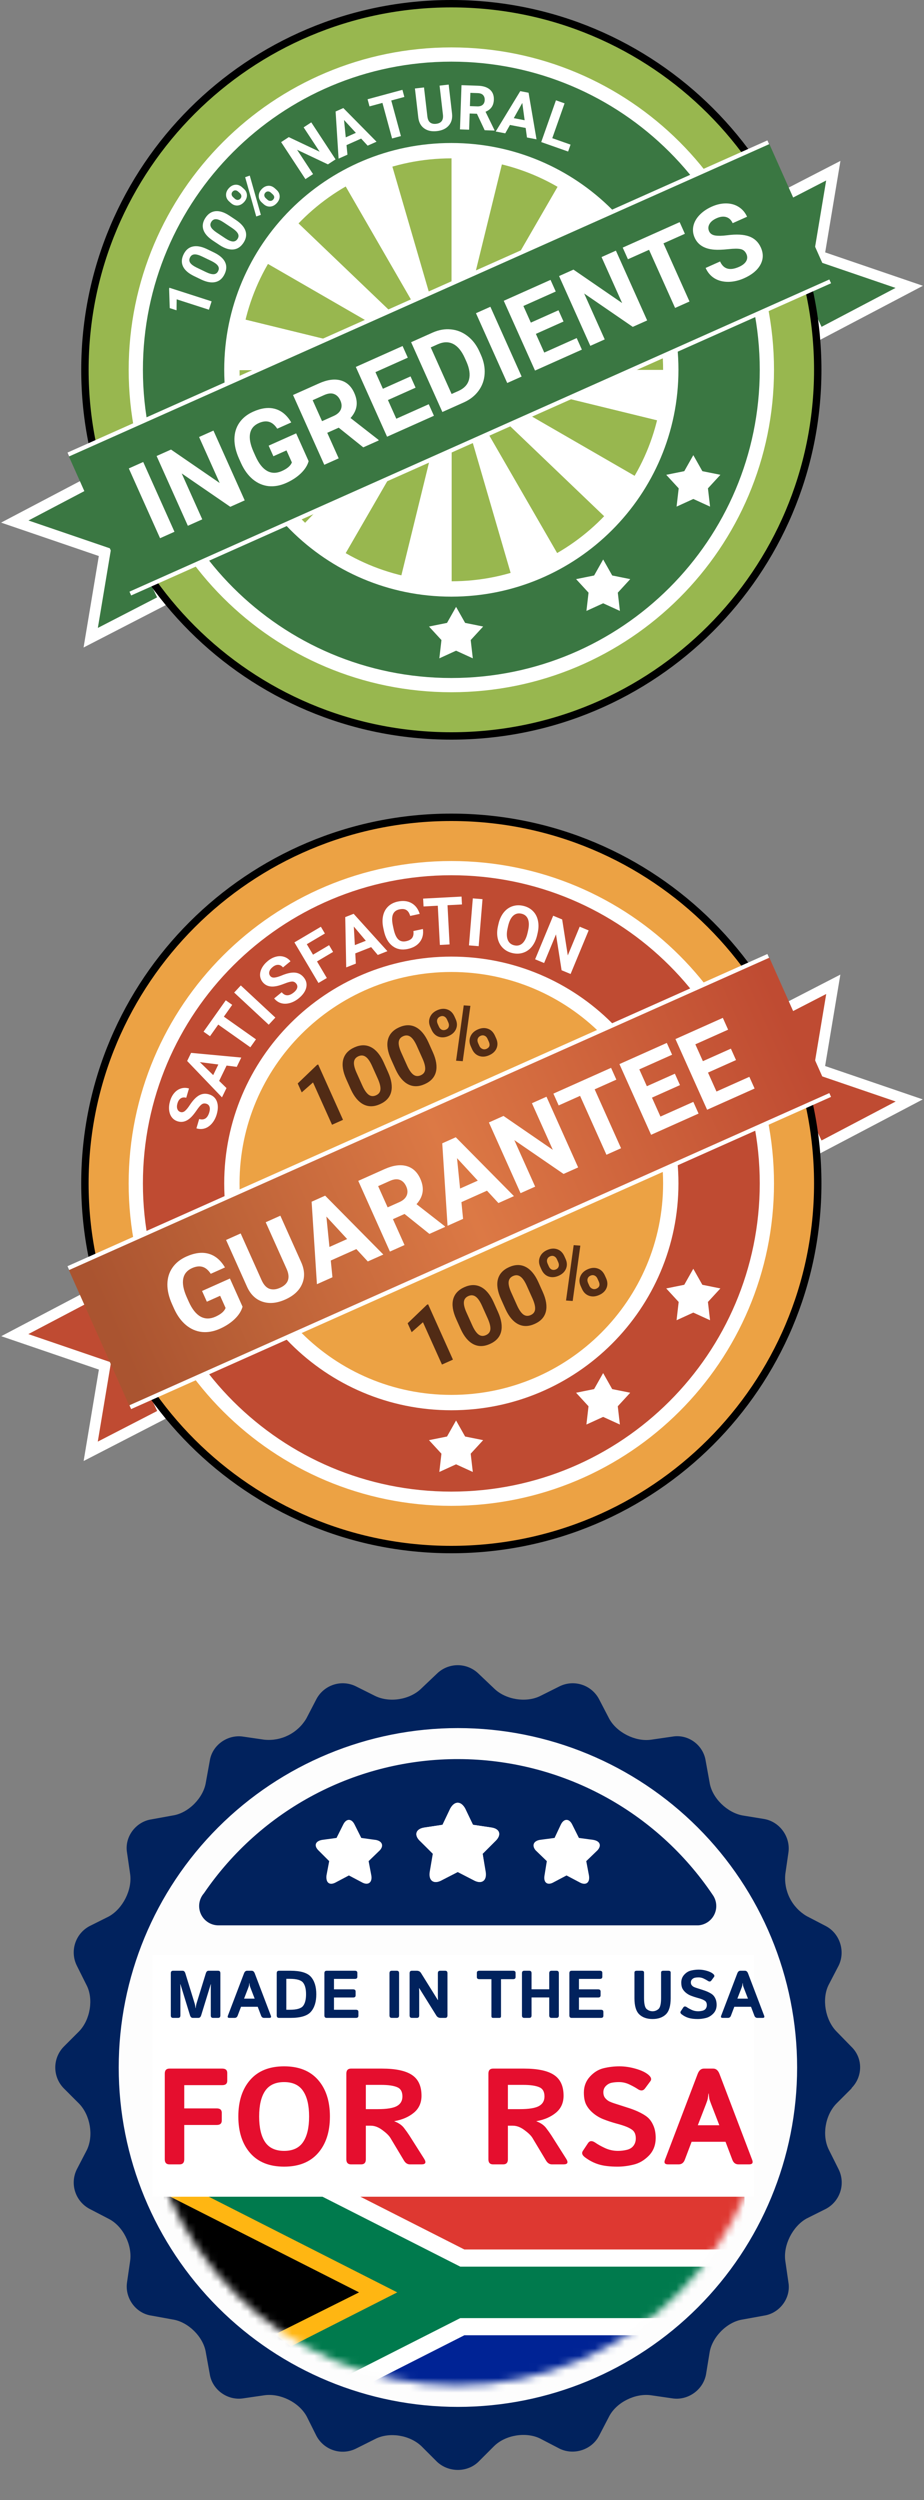<svg width="125" height="338" viewBox="0 0 125 338" fill="none" xmlns="http://www.w3.org/2000/svg">
<rect x="0" y="0" width="125" height="338" fill="#808080" stroke="none"/>
<path d="M102.781 28.206L112.73 23.078L110.805 34.617L123.001 38.783L110.805 45.194L102.781 28.206Z" fill="#3A7742" stroke="white" stroke-width="1.469"/>
<path d="M22.22 81.091L12.271 86.219L14.196 74.681L2 70.514L14.196 64.104L22.22 81.091Z" fill="#3A7742" stroke="white" stroke-width="1.469"/>
<path d="M110.626 50C110.626 77.337 88.434 99.5 61.057 99.5C33.681 99.5 11.489 77.337 11.489 50C11.489 22.663 33.681 0.5 61.057 0.5C88.434 0.5 110.626 22.663 110.626 50Z" fill="#98B74F" stroke="black"/>
<path d="M97.207 50C97.207 69.922 81.032 86.09 61.057 86.09C41.083 86.09 24.908 69.922 24.908 50C24.908 30.078 41.083 13.91 61.057 13.91C81.032 13.91 97.207 30.078 97.207 50Z" stroke="white" stroke-width="15"/>
<path d="M97.281 50C97.281 69.967 81.07 86.167 61.057 86.167C41.044 86.167 24.833 69.967 24.833 50C24.833 30.033 41.044 13.834 61.057 13.834C81.07 13.834 97.281 30.033 97.281 50Z" stroke="#3A7742" stroke-width="11"/>
<path d="M90.704 50.022C90.704 52.392 90.418 54.753 89.854 57.055L61.083 50.022H90.704Z" fill="white"/>
<path d="M86.734 64.841C85.549 66.894 84.12 68.797 82.48 70.509L61.088 50.039L86.734 64.841Z" fill="white"/>
<path d="M75.896 75.683C73.842 76.868 71.652 77.803 69.374 78.467L61.097 50.059L75.896 75.683Z" fill="white"/>
<path d="M61.101 79.621C58.727 79.621 56.363 79.336 54.058 78.772L61.101 50.041L61.101 79.621Z" fill="white"/>
<path d="M46.272 75.638C44.217 74.453 42.311 73.025 40.597 71.386L61.082 50.02L46.272 75.638Z" fill="white"/>
<path d="M35.45 64.832C34.264 62.779 33.328 60.592 32.664 58.317L61.102 50.042L35.45 64.832Z" fill="white"/>
<path d="M31.48 50.041C31.48 47.672 31.765 45.31 32.329 43.009L61.101 50.041L31.48 50.041Z" fill="white"/>
<path d="M31.48 50.041C31.48 47.671 31.765 45.31 32.329 43.008L61.101 50.041L31.48 50.041Z" fill="white"/>
<path d="M35.45 35.222C36.635 33.169 38.064 31.266 39.704 29.554L61.095 50.024L35.45 35.222Z" fill="white"/>
<path d="M46.287 24.38C48.342 23.195 50.532 22.26 52.809 21.596L61.086 50.004L46.287 24.38Z" fill="white"/>
<path d="M61.083 20.442C63.456 20.442 65.82 20.727 68.126 21.291L61.083 50.022L61.083 20.442Z" fill="white"/>
<path d="M75.912 24.424C77.967 25.609 79.872 27.036 81.586 28.675L61.102 50.041L75.912 24.424Z" fill="white"/>
<path d="M86.733 35.233C87.92 37.285 88.855 39.472 89.519 41.748L61.081 50.023L86.733 35.233Z" fill="white"/>
<path d="M90.704 50.022C90.704 52.391 90.418 54.752 89.854 57.054L61.083 50.022L90.704 50.022Z" fill="white"/>
<path d="M81.597 75.641L82.82 77.806L85.26 78.298L83.576 80.129L83.861 82.598L81.597 81.564L79.334 82.598L79.62 80.129L77.935 78.298L80.375 77.806L81.597 75.641Z" fill="white"/>
<path d="M61.699 82.049L62.921 84.215L65.362 84.707L63.677 86.537L63.962 89.007L61.699 87.972L59.435 89.007L59.721 86.537L58.036 84.707L60.476 84.215L61.699 82.049Z" fill="white"/>
<path d="M93.793 61.537L95.016 63.703L97.456 64.195L95.771 66.025L96.057 68.495L93.793 67.46L91.529 68.495L91.815 66.025L90.13 64.195L92.571 63.703L93.793 61.537Z" fill="white"/>
<rect width="103.703" height="21.159" transform="matrix(0.913 -0.407 0.407 0.913 9.132 61.188)" fill="white"/>
<rect width="103.786" height="20.03" transform="matrix(0.913 -0.407 0.407 0.913 9.324 61.721)" fill="#3A7742"/>
<path d="M23.602 71.896L21.654 72.767L17.426 63.331L19.374 62.461L23.602 71.896Z" fill="white"/>
<path d="M33.103 67.651L31.154 68.521L24.58 64.008L27.362 70.216L25.414 71.087L21.186 61.651L23.134 60.781L29.721 65.304L26.933 59.083L28.875 58.215L33.103 67.651Z" fill="white"/>
<path d="M41.751 62.355C41.588 62.931 41.238 63.479 40.702 63.998C40.164 64.514 39.505 64.945 38.726 65.294C37.908 65.659 37.11 65.803 36.332 65.726C35.556 65.642 34.848 65.336 34.206 64.809C33.569 64.279 33.041 63.559 32.622 62.647L32.334 62.005C31.912 61.063 31.706 60.178 31.714 59.35C31.724 58.516 31.947 57.784 32.382 57.154C32.819 56.518 33.441 56.02 34.246 55.66C35.367 55.159 36.364 55.035 37.236 55.288C38.106 55.537 38.828 56.145 39.402 57.113L37.505 57.96C37.177 57.459 36.807 57.15 36.396 57.032C35.989 56.913 35.526 56.97 35.007 57.202C34.344 57.498 33.952 57.972 33.828 58.623C33.704 59.275 33.86 60.092 34.295 61.075L34.565 61.678C35.008 62.667 35.531 63.33 36.134 63.667C36.738 64.004 37.403 64.01 38.13 63.685C38.862 63.359 39.314 62.97 39.486 62.52L38.757 60.893L36.984 61.685L36.343 60.253L40.064 58.59L41.751 62.355Z" fill="white"/>
<path d="M45.822 57.822L44.27 58.515L45.818 61.969L43.87 62.84L39.642 53.404L43.155 51.834C44.272 51.335 45.245 51.199 46.074 51.425C46.902 51.651 47.52 52.218 47.926 53.125C48.215 53.769 48.315 54.369 48.227 54.927C48.142 55.478 47.873 56.008 47.42 56.517L51.193 59.459L51.234 59.549L49.143 60.484L45.822 57.822ZM43.565 56.941L45.136 56.238C45.625 56.02 45.949 55.727 46.107 55.361C46.263 54.991 46.243 54.587 46.048 54.151C45.849 53.706 45.564 53.413 45.194 53.272C44.829 53.13 44.385 53.175 43.861 53.409L42.296 54.108L43.565 56.941Z" fill="white"/>
<path d="M56.22 52.413L52.48 54.085L53.612 56.612L58.002 54.651L58.702 56.212L52.364 59.044L48.136 49.609L54.461 46.783L55.167 48.357L50.79 50.313L51.797 52.562L55.538 50.89L56.22 52.413Z" fill="white"/>
<path d="M59.845 55.702L55.617 46.266L58.526 44.966C59.358 44.595 60.184 44.451 61.006 44.535C61.831 44.612 62.582 44.914 63.26 45.441C63.936 45.964 64.47 46.663 64.863 47.54L65.057 47.975C65.45 48.852 65.618 49.713 65.56 50.558C65.507 51.401 65.235 52.157 64.746 52.827C64.256 53.497 63.599 54.019 62.773 54.393L59.845 55.702ZM58.271 46.97L61.093 53.269L62.035 52.849C62.797 52.508 63.268 51.999 63.448 51.323C63.628 50.646 63.515 49.843 63.109 48.915L62.886 48.416C62.456 47.457 61.932 46.82 61.313 46.505C60.692 46.187 59.998 46.198 59.232 46.541L58.271 46.97Z" fill="white"/>
<path d="M70.566 50.911L68.618 51.781L64.39 42.346L66.339 41.475L70.566 50.911Z" fill="white"/>
<path d="M76.235 43.47L72.494 45.142L73.627 47.669L78.016 45.707L78.716 47.269L72.378 50.101L68.15 40.666L74.476 37.84L75.181 39.414L70.804 41.37L71.812 43.619L75.552 41.947L76.235 43.47Z" fill="white"/>
<path d="M87.548 43.323L85.6 44.193L79.026 39.68L81.807 45.888L79.859 46.758L75.632 37.323L77.58 36.452L84.166 40.976L81.379 34.755L83.32 33.887L87.548 43.323Z" fill="white"/>
<path d="M92.65 31.609L89.754 32.903L93.276 40.764L91.328 41.634L87.805 33.773L84.948 35.05L84.243 33.475L91.944 30.034L92.65 31.609Z" fill="white"/>
<path d="M100.979 34.35C100.814 33.983 100.559 33.76 100.212 33.682C99.863 33.599 99.302 33.601 98.53 33.687C97.756 33.768 97.125 33.791 96.636 33.755C95.303 33.656 94.417 33.116 93.977 32.136C93.749 31.626 93.688 31.108 93.796 30.583C93.906 30.052 94.179 29.554 94.615 29.089C95.056 28.623 95.612 28.24 96.283 27.94C96.958 27.638 97.615 27.492 98.254 27.503C98.89 27.508 99.453 27.669 99.943 27.984C100.436 28.298 100.81 28.738 101.064 29.303L99.115 30.174C98.922 29.742 98.635 29.468 98.256 29.352C97.875 29.232 97.438 29.283 96.944 29.503C96.468 29.716 96.143 29.983 95.97 30.304C95.795 30.621 95.781 30.943 95.928 31.271C96.066 31.578 96.335 31.767 96.735 31.837C97.14 31.905 97.683 31.895 98.367 31.808C99.624 31.645 100.616 31.697 101.343 31.963C102.071 32.229 102.599 32.73 102.928 33.464C103.294 34.281 103.272 35.06 102.861 35.804C102.45 36.543 101.72 37.146 100.672 37.614C99.945 37.939 99.223 38.103 98.508 38.107C97.79 38.106 97.17 37.945 96.647 37.624C96.128 37.301 95.732 36.835 95.459 36.226L97.414 35.352C97.88 36.394 98.737 36.636 99.984 36.078C100.447 35.871 100.767 35.617 100.943 35.315C101.118 35.009 101.13 34.687 100.979 34.35Z" fill="white"/>
<path d="M28.628 40.743L28.263 41.874L23.899 40.468L23.883 41.953L22.962 41.657L22.878 39.025L22.917 38.904L28.628 40.743Z" fill="white"/>
<path d="M28.952 34.138C29.698 34.498 30.195 34.927 30.441 35.426C30.687 35.925 30.666 36.472 30.379 37.067C30.095 37.654 29.683 38.01 29.145 38.133C28.607 38.257 27.974 38.148 27.247 37.807L26.253 37.328C25.5 36.964 25.003 36.533 24.763 36.034C24.524 35.532 24.547 34.988 24.831 34.401C25.115 33.813 25.526 33.458 26.064 33.334C26.6 33.209 27.232 33.317 27.959 33.659L28.952 34.138ZM27.345 34.682C26.898 34.466 26.544 34.371 26.281 34.397C26.018 34.419 25.823 34.56 25.698 34.819C25.576 35.07 25.584 35.304 25.721 35.519C25.856 35.73 26.128 35.939 26.537 36.145L27.849 36.778C28.289 36.99 28.645 37.089 28.917 37.074C29.188 37.056 29.387 36.914 29.515 36.65C29.642 36.389 29.63 36.151 29.481 35.936C29.332 35.721 29.048 35.509 28.628 35.3L27.345 34.682Z" fill="white"/>
<path d="M31.918 29.744C32.607 30.203 33.039 30.697 33.214 31.225C33.389 31.753 33.294 32.292 32.927 32.842C32.565 33.384 32.108 33.68 31.558 33.729C31.008 33.778 30.396 33.583 29.723 33.145L28.805 32.534C28.109 32.071 27.676 31.575 27.507 31.048C27.34 30.518 27.437 29.982 27.799 29.439C28.161 28.896 28.617 28.601 29.168 28.552C29.716 28.501 30.326 28.695 31 29.134L31.918 29.744ZM30.251 30.063C29.838 29.788 29.5 29.645 29.236 29.635C28.972 29.62 28.76 29.733 28.601 29.973C28.445 30.205 28.421 30.437 28.526 30.669C28.631 30.897 28.872 31.141 29.249 31.402L30.461 32.209C30.868 32.479 31.207 32.626 31.478 32.648C31.749 32.667 31.966 32.555 32.129 32.31C32.29 32.069 32.312 31.831 32.194 31.598C32.076 31.365 31.823 31.116 31.436 30.852L30.251 30.063Z" fill="white"/>
<path d="M31.002 27.238C30.729 26.992 30.589 26.703 30.581 26.374C30.571 26.043 30.696 25.734 30.956 25.448C31.22 25.158 31.517 25.001 31.846 24.977C32.173 24.952 32.479 25.069 32.766 25.329L32.985 25.527C33.259 25.776 33.399 26.064 33.405 26.392C33.411 26.719 33.284 27.026 33.024 27.312C32.762 27.6 32.467 27.758 32.138 27.786C31.809 27.809 31.502 27.692 31.218 27.434L31.002 27.238ZM31.767 26.867C31.889 26.977 32.019 27.032 32.157 27.031C32.295 27.026 32.415 26.967 32.519 26.854C32.622 26.74 32.666 26.616 32.652 26.48C32.638 26.345 32.568 26.221 32.442 26.107L32.216 25.902C32.095 25.792 31.966 25.736 31.83 25.735C31.694 25.733 31.572 25.792 31.465 25.909C31.364 26.021 31.319 26.145 31.331 26.282C31.342 26.418 31.413 26.545 31.545 26.665L31.767 26.867ZM35.423 27.382C35.148 27.134 35.009 26.845 35.005 26.515C34.999 26.184 35.125 25.876 35.383 25.592C35.645 25.304 35.94 25.147 36.267 25.121C36.594 25.092 36.902 25.209 37.193 25.472L37.412 25.671C37.684 25.918 37.825 26.205 37.835 26.532C37.843 26.858 37.715 27.166 37.451 27.456C37.185 27.748 36.888 27.906 36.559 27.93C36.23 27.953 35.926 27.839 35.648 27.587L35.423 27.382ZM36.192 27.013C36.303 27.115 36.432 27.165 36.578 27.163C36.723 27.162 36.846 27.107 36.946 26.997C37.171 26.75 37.146 26.502 36.872 26.253L36.64 26.043C36.519 25.933 36.39 25.879 36.254 25.881C36.116 25.882 35.995 25.939 35.892 26.053C35.789 26.167 35.743 26.292 35.756 26.429C35.766 26.564 35.835 26.69 35.963 26.806L36.192 27.013ZM35.287 29.047L34.665 29.267L33.166 23.959L33.788 23.74L35.287 29.047Z" fill="white"/>
<path d="M45.394 21.546L44.361 22.223L40.189 20.249L42.351 23.54L41.319 24.217L38.032 19.215L39.065 18.538L43.245 20.517L41.078 17.219L42.108 16.544L45.394 21.546Z" fill="white"/>
<path d="M48.855 18.737L46.877 19.619L47.004 20.912L45.805 21.446L45.401 15.075L46.446 14.609L50.937 19.159L49.737 19.694L48.855 18.737ZM46.774 18.571L48.143 17.961L46.541 16.223L46.774 18.571Z" fill="white"/>
<path d="M54.701 13.108L52.929 13.587L54.234 18.398L53.042 18.721L51.737 13.91L49.988 14.383L49.727 13.419L54.44 12.144L54.701 13.108Z" fill="white"/>
<path d="M60.697 11.436L61.151 15.351C61.226 16.001 61.081 16.539 60.716 16.964C60.354 17.39 59.82 17.643 59.113 17.725C58.418 17.805 57.845 17.685 57.393 17.365C56.942 17.045 56.675 16.564 56.592 15.923L56.133 11.963L57.36 11.822L57.815 15.744C57.86 16.133 57.986 16.407 58.192 16.565C58.4 16.72 58.67 16.779 58.999 16.741C59.689 16.661 59.998 16.259 59.925 15.534L59.466 11.578L60.697 11.436Z" fill="white"/>
<path d="M64.52 15.381L63.537 15.347L63.462 17.536L62.227 17.494L62.432 11.514L64.658 11.59C65.366 11.614 65.906 11.79 66.279 12.118C66.653 12.447 66.829 12.898 66.81 13.473C66.796 13.881 66.695 14.219 66.507 14.486C66.322 14.752 66.047 14.959 65.683 15.108L66.895 17.596L66.893 17.653L65.568 17.608L64.52 15.381ZM63.571 14.349L64.566 14.383C64.876 14.394 65.119 14.324 65.294 14.174C65.47 14.021 65.562 13.806 65.572 13.529C65.582 13.247 65.508 13.023 65.352 12.856C65.198 12.689 64.956 12.6 64.624 12.588L63.632 12.554L63.571 14.349Z" fill="white"/>
<path d="M71.114 17.301L68.988 16.894L68.351 18.027L67.061 17.78L70.381 12.323L71.505 12.538L72.58 18.837L71.29 18.59L71.114 17.301ZM69.504 15.976L70.975 16.257L70.657 13.916L69.504 15.976Z" fill="white"/>
<path d="M74.712 18.683L77.185 19.553L76.856 20.488L73.218 19.208L75.21 13.563L76.375 13.973L74.712 18.683Z" fill="white"/>
<path d="M102.779 138.204L112.729 133.076L110.803 144.615L123 148.781L110.803 155.192L102.779 138.204Z" fill="#BF4B32" stroke="white" stroke-width="1.454"/>
<path d="M22.221 191.089L12.271 196.217L14.197 184.679L2.001 180.512L14.197 174.102L22.221 191.089Z" fill="#BF4B32" stroke="white" stroke-width="1.454"/>
<path d="M110.626 160C110.626 187.337 88.434 209.5 61.056 209.5C33.679 209.5 11.487 187.337 11.487 160C11.487 132.663 33.679 110.5 61.056 110.5C88.434 110.5 110.626 132.663 110.626 160Z" fill="#ECA244" stroke="black"/>
<path d="M97.206 160C97.206 179.922 81.031 196.09 61.056 196.09C41.081 196.09 24.905 179.922 24.905 160C24.905 140.078 41.081 123.911 61.056 123.911C81.031 123.911 97.206 140.078 97.206 160Z" stroke="white" stroke-width="15"/>
<path d="M97.281 160C97.281 179.967 81.07 196.167 61.057 196.167C41.043 196.167 24.832 179.967 24.832 160C24.832 140.033 41.043 123.833 61.057 123.833C81.07 123.833 97.281 140.033 97.281 160Z" stroke="#BF4B32" stroke-width="11"/>
<path d="M81.594 185.641L82.817 187.807L85.257 188.298L83.572 190.129L83.858 192.598L81.594 191.564L79.33 192.598L79.616 190.129L77.931 188.298L80.371 187.807L81.594 185.641Z" fill="white"/>
<path d="M61.697 192.052L62.92 194.218L65.36 194.709L63.675 196.54L63.961 199.01L61.697 197.975L59.433 199.01L59.719 196.54L58.034 194.709L60.475 194.218L61.697 192.052Z" fill="white"/>
<path d="M93.79 171.538L95.013 173.704L97.454 174.196L95.769 176.026L96.055 178.496L93.79 177.461L91.527 178.496L91.812 176.026L90.127 174.196L92.568 173.704L93.79 171.538Z" fill="white"/>
<rect width="103.705" height="21.159" transform="matrix(0.913 -0.407 0.407 0.913 9.129 171.19)" fill="white"/>
<rect width="103.788" height="20.03" transform="matrix(0.913 -0.407 0.407 0.913 9.321 171.721)" fill="url(#paint0_linear_303_22708)"/>
<path d="M32.813 176.67C32.648 177.253 32.294 177.808 31.75 178.335C31.205 178.857 30.538 179.294 29.748 179.647C28.919 180.017 28.111 180.163 27.323 180.085C26.537 180 25.819 179.69 25.169 179.156C24.523 178.619 23.988 177.889 23.564 176.965L23.273 176.315C22.845 175.361 22.635 174.464 22.644 173.625C22.655 172.78 22.88 172.038 23.321 171.4C23.764 170.756 24.393 170.251 25.209 169.887C26.345 169.379 27.355 169.254 28.238 169.51C29.12 169.762 29.852 170.379 30.433 171.359L28.512 172.217C28.179 171.709 27.804 171.396 27.388 171.277C26.976 171.157 26.506 171.214 25.98 171.449C25.309 171.749 24.911 172.229 24.785 172.889C24.66 173.549 24.818 174.377 25.259 175.373L25.532 175.983C25.981 176.986 26.512 177.658 27.123 177.999C27.734 178.341 28.408 178.347 29.145 178.018C29.886 177.686 30.344 177.293 30.518 176.836L29.78 175.189L27.984 175.991L27.334 174.54L31.104 172.856L32.813 176.67Z" fill="white"/>
<path d="M37.926 164.362L40.748 170.658C41.217 171.704 41.258 172.679 40.873 173.581C40.492 174.481 39.733 175.185 38.597 175.693C37.479 176.193 36.458 176.294 35.536 175.997C34.613 175.7 33.914 175.038 33.438 174.011L30.584 167.643L32.558 166.761L35.385 173.07C35.665 173.696 36.019 174.087 36.447 174.243C36.877 174.392 37.358 174.348 37.888 174.111C38.998 173.615 39.301 172.781 38.797 171.609L35.946 165.247L37.926 164.362Z" fill="white"/>
<path d="M48.209 168.877L44.748 170.423L44.973 172.687L42.874 173.624L42.157 162.472L43.986 161.654L51.855 169.612L49.756 170.549L48.209 168.877ZM44.567 168.589L46.962 167.519L44.154 164.479L44.567 168.589Z" fill="white"/>
<path d="M54.728 164.128L53.156 164.831L54.724 168.33L52.75 169.212L48.467 159.653L52.026 158.062C53.158 157.556 54.143 157.418 54.983 157.647C55.822 157.876 56.448 158.45 56.86 159.369C57.152 160.022 57.254 160.63 57.165 161.195C57.078 161.754 56.806 162.291 56.347 162.806L60.17 165.786L60.211 165.878L58.092 166.825L54.728 164.128ZM52.441 163.235L54.033 162.524C54.529 162.302 54.857 162.006 55.017 161.635C55.175 161.26 55.155 160.851 54.957 160.409C54.755 159.958 54.467 159.661 54.092 159.519C53.722 159.374 53.272 159.42 52.741 159.658L51.155 160.366L52.441 163.235Z" fill="white"/>
<path d="M65.881 160.981L62.421 162.527L62.645 164.79L60.546 165.728L59.829 154.576L61.658 153.758L69.527 161.716L67.428 162.653L65.881 160.981ZM62.239 160.693L64.634 159.623L61.826 156.583L62.239 160.693Z" fill="white"/>
<path d="M78.212 157.835L76.238 158.717L69.578 154.144L72.396 160.434L70.422 161.316L66.139 151.756L68.112 150.874L74.786 155.458L71.961 149.155L73.929 148.276L78.212 157.835Z" fill="white"/>
<path d="M83.381 145.967L80.447 147.278L84.015 155.242L82.041 156.124L78.473 148.16L75.578 149.454L74.863 147.858L82.666 144.372L83.381 145.967Z" fill="white"/>
<path d="M91.988 146.707L88.198 148.401L89.346 150.961L93.793 148.974L94.502 150.556L88.081 153.425L83.798 143.866L90.206 141.003L90.921 142.598L86.486 144.58L87.507 146.858L91.297 145.165L91.988 146.707Z" fill="white"/>
<path d="M99.568 143.321L95.778 145.014L96.925 147.575L101.373 145.587L102.082 147.17L95.66 150.039L91.377 140.48L97.785 137.616L98.5 139.212L94.066 141.193L95.087 143.471L98.876 141.778L99.568 143.321Z" fill="white"/>
<path d="M27.902 149.222C27.664 149.151 27.457 149.182 27.281 149.313C27.103 149.443 26.879 149.706 26.61 150.101C26.338 150.496 26.096 150.801 25.883 151.015C25.302 151.599 24.693 151.798 24.057 151.61C23.726 151.513 23.458 151.334 23.255 151.073C23.049 150.809 22.925 150.481 22.881 150.091C22.839 149.698 22.881 149.285 23.01 148.851C23.138 148.414 23.333 148.048 23.594 147.753C23.852 147.458 24.153 147.259 24.497 147.156C24.842 147.051 25.198 147.052 25.566 147.16L25.194 148.42C24.914 148.338 24.67 148.362 24.464 148.493C24.255 148.623 24.103 148.848 24.009 149.167C23.918 149.476 23.913 149.734 23.995 149.944C24.073 150.153 24.219 150.289 24.433 150.351C24.632 150.41 24.828 150.359 25.021 150.2C25.215 150.038 25.429 149.78 25.661 149.425C26.089 148.772 26.511 148.328 26.927 148.095C27.344 147.861 27.79 147.814 28.267 147.955C28.797 148.11 29.155 148.433 29.34 148.923C29.521 149.412 29.513 149.995 29.313 150.673C29.174 151.143 28.962 151.546 28.677 151.883C28.389 152.218 28.065 152.444 27.704 152.56C27.345 152.673 26.967 152.672 26.572 152.555L26.945 151.291C27.621 151.49 28.078 151.186 28.316 150.379C28.404 150.08 28.413 149.828 28.341 149.625C28.268 149.42 28.121 149.286 27.902 149.222Z" fill="white"/>
<path d="M30.652 144.065L29.646 146.138L30.639 147.105L30.029 148.362L25.319 143.446L25.85 142.35L32.639 142.982L32.029 144.239L30.652 144.065ZM28.842 145.355L29.538 143.92L27.037 143.601L28.842 145.355Z" fill="white"/>
<path d="M31.413 135.856L30.283 137.451L34.626 140.519L33.866 141.592L29.523 138.524L28.409 140.097L27.539 139.483L30.543 135.242L31.413 135.856Z" fill="white"/>
<path d="M37.249 137.578L36.352 138.54L31.68 134.195L32.577 133.233L37.249 137.578Z" fill="white"/>
<path d="M40.069 132.978C39.911 132.786 39.723 132.695 39.504 132.704C39.283 132.711 38.95 132.803 38.504 132.979C38.057 133.153 37.685 133.269 37.388 133.327C36.579 133.484 35.964 133.306 35.543 132.793C35.325 132.527 35.205 132.229 35.183 131.899C35.163 131.565 35.244 131.225 35.428 130.878C35.614 130.529 35.883 130.211 36.233 129.924C36.586 129.635 36.953 129.442 37.335 129.344C37.715 129.245 38.076 129.249 38.418 129.358C38.763 129.464 39.057 129.665 39.3 129.961L38.282 130.794C38.096 130.569 37.882 130.452 37.637 130.445C37.391 130.435 37.139 130.536 36.881 130.747C36.632 130.95 36.482 131.162 36.431 131.381C36.379 131.598 36.423 131.792 36.564 131.963C36.695 132.124 36.886 132.192 37.136 132.169C37.387 132.144 37.709 132.05 38.102 131.888C38.823 131.587 39.422 131.458 39.898 131.498C40.374 131.539 40.769 131.751 41.084 132.135C41.435 132.561 41.548 133.029 41.425 133.538C41.3 134.044 40.964 134.521 40.416 134.969C40.036 135.28 39.634 135.495 39.209 135.613C38.782 135.728 38.386 135.733 38.023 135.627C37.662 135.519 37.35 135.305 37.089 134.987L38.11 134.151C38.557 134.695 39.106 134.7 39.757 134.167C39.999 133.969 40.148 133.766 40.204 133.557C40.259 133.347 40.213 133.154 40.069 132.978Z" fill="white"/>
<path d="M45.059 128.7L42.884 129.986L44.213 132.227L43.08 132.897L39.829 127.411L43.408 125.296L43.951 126.211L41.504 127.657L42.344 129.074L44.519 127.788L45.059 128.7Z" fill="white"/>
<path d="M50.21 128.052L48.064 128.898L48.138 130.28L46.836 130.793L46.705 123.992L47.84 123.545L52.407 128.598L51.105 129.111L50.21 128.052ZM48.003 127.778L49.489 127.192L47.865 125.267L48.003 127.778Z" fill="white"/>
<path d="M57.21 125.602C57.305 126.283 57.169 126.864 56.803 127.346C56.44 127.826 55.892 128.145 55.16 128.302C54.359 128.473 53.671 128.34 53.095 127.902C52.522 127.461 52.134 126.771 51.933 125.832L51.851 125.451C51.722 124.851 51.715 124.301 51.828 123.799C51.942 123.297 52.169 122.883 52.508 122.556C52.85 122.226 53.282 122.005 53.802 121.894C54.523 121.74 55.145 121.808 55.668 122.099C56.191 122.39 56.562 122.876 56.78 123.558L55.493 123.834C55.375 123.438 55.2 123.171 54.966 123.033C54.736 122.891 54.423 122.863 54.028 122.947C53.599 123.039 53.31 123.262 53.162 123.616C53.016 123.967 53.009 124.465 53.142 125.111L53.243 125.582C53.388 126.256 53.595 126.726 53.865 126.994C54.138 127.261 54.494 127.347 54.935 127.253C55.332 127.168 55.609 127.015 55.765 126.793C55.923 126.568 55.975 126.263 55.923 125.877L57.21 125.602Z" fill="white"/>
<path d="M62.494 122.281L60.54 122.384L60.82 127.687L59.506 127.757L59.226 122.453L57.298 122.554L57.242 121.492L62.438 121.218L62.494 122.281Z" fill="white"/>
<path d="M64.755 127.923L63.444 127.816L63.964 121.461L65.275 121.568L64.755 127.923Z" fill="white"/>
<path d="M72.674 126.402C72.536 127.014 72.306 127.527 71.985 127.939C71.664 128.352 71.273 128.638 70.811 128.797C70.353 128.957 69.862 128.979 69.34 128.861C68.824 128.745 68.391 128.517 68.042 128.178C67.693 127.839 67.459 127.415 67.34 126.907C67.221 126.395 67.228 125.84 67.36 125.242L67.43 124.934C67.568 124.322 67.799 123.808 68.124 123.393C68.452 122.976 68.845 122.689 69.303 122.532C69.765 122.373 70.255 122.351 70.774 122.468C71.293 122.585 71.726 122.814 72.072 123.155C72.421 123.494 72.652 123.922 72.767 124.439C72.884 124.953 72.874 125.515 72.737 126.124L72.674 126.402ZM71.437 125.827C71.584 125.175 71.579 124.653 71.422 124.261C71.264 123.87 70.969 123.625 70.535 123.528C70.104 123.431 69.734 123.524 69.424 123.807C69.115 124.088 68.886 124.551 68.737 125.197L68.669 125.5C68.525 126.135 68.531 126.654 68.686 127.057C68.841 127.46 69.138 127.711 69.577 127.81C70.008 127.907 70.377 127.814 70.684 127.529C70.991 127.243 71.22 126.776 71.368 126.13L71.437 125.827Z" fill="white"/>
<path d="M77.191 131.683L75.975 131.18L75.215 126.325L73.608 130.202L72.392 129.699L74.835 123.807L76.051 124.31L76.811 129.175L78.421 125.29L79.633 125.791L77.191 131.683Z" fill="white"/>
<path d="M46.403 151.402L44.916 152.068L42.346 146.346L40.817 147.691L40.275 146.484L42.88 143.985L43.04 143.913L46.403 151.402Z" fill="#512B15"/>
<path d="M52.498 144.958C52.963 145.992 53.103 146.879 52.921 147.619C52.738 148.359 52.233 148.914 51.406 149.284C50.589 149.65 49.844 149.661 49.17 149.317C48.496 148.973 47.929 148.302 47.468 147.303L46.85 145.927C46.381 144.882 46.241 143.993 46.43 143.258C46.623 142.522 47.128 141.971 47.944 141.605C48.761 141.24 49.506 141.229 50.18 141.573C50.852 141.913 51.419 142.583 51.88 143.581L52.498 144.958ZM50.333 144.114C50.054 143.494 49.766 143.082 49.468 142.878C49.173 142.67 48.845 142.646 48.484 142.807C48.134 142.964 47.936 143.215 47.889 143.561C47.845 143.902 47.946 144.361 48.192 144.937L49.009 146.755C49.282 147.365 49.569 147.781 49.867 148.006C50.167 148.225 50.501 148.252 50.868 148.088C51.232 147.925 51.431 147.665 51.465 147.309C51.498 146.952 51.387 146.48 51.131 145.891L50.333 144.114Z" fill="#512B15"/>
<path d="M58.551 142.247C59.016 143.281 59.156 144.168 58.974 144.908C58.791 145.648 58.286 146.203 57.459 146.573C56.642 146.939 55.897 146.95 55.223 146.606C54.549 146.262 53.982 145.591 53.521 144.592L52.903 143.216C52.434 142.171 52.294 141.282 52.483 140.547C52.676 139.811 53.181 139.26 53.997 138.894C54.814 138.529 55.559 138.518 56.233 138.862C56.905 139.202 57.472 139.872 57.933 140.87L58.551 142.247ZM56.385 141.403C56.107 140.783 55.819 140.371 55.521 140.167C55.225 139.959 54.897 139.935 54.537 140.096C54.187 140.253 53.989 140.504 53.942 140.85C53.898 141.191 53.998 141.65 54.245 142.226L55.062 144.044C55.335 144.654 55.621 145.07 55.92 145.295C56.22 145.514 56.554 145.541 56.921 145.377C57.285 145.214 57.484 144.954 57.517 144.598C57.551 144.241 57.44 143.769 57.184 143.18L56.385 141.403Z" fill="#512B15"/>
<path d="M58.215 138.856C58.009 138.397 57.991 137.959 58.162 137.541C58.332 137.12 58.658 136.801 59.142 136.584C59.633 136.364 60.091 136.329 60.517 136.48C60.942 136.627 61.263 136.942 61.48 137.425L61.646 137.795C61.853 138.257 61.871 138.695 61.698 139.11C61.526 139.524 61.198 139.84 60.714 140.056C60.227 140.275 59.769 140.311 59.341 140.165C58.915 140.015 58.594 139.7 58.379 139.221L58.215 138.856ZM59.381 138.809C59.473 139.014 59.606 139.154 59.78 139.229C59.955 139.298 60.139 139.29 60.331 139.204C60.523 139.118 60.648 138.986 60.704 138.809C60.76 138.631 60.741 138.436 60.645 138.224L60.475 137.844C60.382 137.639 60.251 137.498 60.081 137.422C59.911 137.346 59.726 137.352 59.527 137.442C59.339 137.526 59.214 137.658 59.154 137.837C59.093 138.012 59.112 138.211 59.212 138.434L59.381 138.809ZM63.687 141.458C63.479 140.996 63.463 140.557 63.639 140.141C63.813 139.721 64.141 139.404 64.621 139.189C65.108 138.97 65.564 138.935 65.989 139.082C66.415 139.224 66.739 139.54 66.959 140.03L67.125 140.399C67.331 140.858 67.35 141.296 67.183 141.712C67.014 142.125 66.684 142.441 66.193 142.661C65.699 142.883 65.239 142.918 64.813 142.767C64.387 142.617 64.068 142.307 63.858 141.838L63.687 141.458ZM64.855 141.416C64.939 141.604 65.073 141.738 65.257 141.816C65.441 141.894 65.625 141.892 65.81 141.809C66.229 141.621 66.334 141.296 66.127 140.834L65.951 140.444C65.859 140.238 65.727 140.1 65.555 140.029C65.381 139.955 65.198 139.96 65.006 140.046C64.814 140.133 64.688 140.265 64.629 140.444C64.567 140.619 64.585 140.815 64.682 141.031L64.855 141.416ZM62.602 143.474L61.7 143.409L62.735 135.925L63.636 135.99L62.602 143.474Z" fill="#512B15"/>
<path d="M61.275 183.823L59.788 184.489L57.218 178.767L55.689 180.112L55.147 178.905L57.752 176.406L57.912 176.334L61.275 183.823Z" fill="#512B15"/>
<path d="M67.37 177.379C67.835 178.413 67.975 179.3 67.793 180.04C67.61 180.78 67.105 181.335 66.278 181.706C65.461 182.071 64.716 182.082 64.042 181.738C63.368 181.394 62.801 180.723 62.34 179.724L61.722 178.348C61.253 177.304 61.113 176.414 61.302 175.679C61.495 174.943 62 174.392 62.816 174.026C63.633 173.661 64.378 173.65 65.052 173.994C65.725 174.334 66.291 175.004 66.752 176.002L67.37 177.379ZM65.205 176.535C64.926 175.915 64.638 175.504 64.341 175.3C64.045 175.091 63.717 175.067 63.356 175.228C63.006 175.385 62.808 175.636 62.761 175.982C62.717 176.323 62.818 176.782 63.064 177.358L63.881 179.176C64.155 179.786 64.441 180.203 64.739 180.427C65.04 180.646 65.373 180.673 65.74 180.509C66.104 180.346 66.303 180.086 66.337 179.73C66.37 179.373 66.259 178.901 66.003 178.312L65.205 176.535Z" fill="#512B15"/>
<path d="M73.423 174.668C73.888 175.702 74.028 176.589 73.846 177.329C73.663 178.069 73.158 178.624 72.331 178.994C71.514 179.36 70.769 179.371 70.095 179.027C69.421 178.683 68.854 178.012 68.393 177.013L67.775 175.637C67.306 174.593 67.166 173.703 67.355 172.968C67.548 172.232 68.053 171.681 68.869 171.315C69.686 170.95 70.431 170.939 71.105 171.283C71.777 171.623 72.344 172.293 72.805 173.291L73.423 174.668ZM71.257 173.824C70.979 173.204 70.691 172.792 70.393 172.589C70.097 172.38 69.769 172.356 69.409 172.517C69.059 172.674 68.861 172.925 68.814 173.271C68.769 173.612 68.87 174.071 69.117 174.647L69.934 176.465C70.207 177.075 70.493 177.492 70.792 177.716C71.092 177.935 71.426 177.962 71.793 177.798C72.157 177.635 72.356 177.375 72.389 177.019C72.423 176.662 72.312 176.19 72.056 175.601L71.257 173.824Z" fill="#512B15"/>
<path d="M73.087 171.277C72.881 170.818 72.863 170.38 73.034 169.962C73.204 169.541 73.53 169.222 74.014 169.005C74.505 168.785 74.963 168.751 75.389 168.901C75.814 169.048 76.135 169.363 76.352 169.846L76.518 170.216C76.725 170.678 76.743 171.116 76.57 171.531C76.398 171.945 76.07 172.261 75.586 172.478C75.099 172.696 74.641 172.732 74.213 172.587C73.787 172.436 73.466 172.121 73.251 171.642L73.087 171.277ZM74.253 171.23C74.345 171.435 74.478 171.575 74.652 171.65C74.827 171.719 75.011 171.711 75.203 171.625C75.395 171.539 75.52 171.407 75.576 171.23C75.632 171.052 75.613 170.857 75.517 170.645L75.347 170.265C75.254 170.06 75.123 169.919 74.953 169.843C74.783 169.767 74.598 169.774 74.399 169.863C74.211 169.947 74.086 170.079 74.027 170.258C73.965 170.433 73.985 170.632 74.085 170.855L74.253 171.23ZM78.559 173.879C78.351 173.417 78.335 172.978 78.511 172.562C78.685 172.142 79.013 171.825 79.493 171.61C79.98 171.392 80.436 171.356 80.861 171.503C81.287 171.645 81.611 171.961 81.831 172.451L81.997 172.82C82.203 173.279 82.222 173.717 82.055 174.133C81.886 174.546 81.556 174.863 81.065 175.082C80.571 175.304 80.111 175.339 79.685 175.189C79.259 175.038 78.94 174.728 78.73 174.259L78.559 173.879ZM79.727 173.837C79.812 174.025 79.946 174.159 80.129 174.237C80.313 174.315 80.497 174.313 80.682 174.23C81.101 174.042 81.206 173.717 80.999 173.255L80.823 172.865C80.731 172.659 80.599 172.521 80.427 172.45C80.253 172.376 80.071 172.381 79.878 172.468C79.686 172.554 79.56 172.686 79.501 172.865C79.439 173.041 79.457 173.236 79.554 173.452L79.727 173.837ZM77.474 175.895L76.573 175.83L77.607 168.346L78.508 168.411L77.474 175.895Z" fill="#512B15"/>
<g clip-path="url(#clip0_303_22708)">
<path d="M61.947 326.876C88.084 326.876 109.272 305.688 109.272 279.551C109.272 253.414 88.084 232.226 61.947 232.226C35.81 232.226 14.622 253.414 14.622 279.551C14.622 305.688 35.81 326.876 61.947 326.876Z" fill="#FDFDFD"/>
<mask id="mask0_303_22708" style="mask-type:alpha" maskUnits="userSpaceOnUse" x="19" y="237" width="86" height="86">
<path d="M61.794 322.503C85.201 322.503 104.176 303.527 104.176 280.12C104.176 256.713 85.201 237.738 61.794 237.738C38.386 237.738 19.411 256.713 19.411 280.12C19.411 303.527 38.386 322.503 61.794 322.503Z" fill="#FDFDFD"/>
</mask>
<g mask="url(#mask0_303_22708)">
<g clip-path="url(#clip1_303_22708)">
<path d="M22.153 290.006V329.852H100.707V290.006H22.153Z" fill="#002395"/>
<path d="M22.153 290.006V309.929H100.707V290.006H22.153Z" fill="#DE3831"/>
<path d="M22.153 290.006L61.43 309.929L22.153 329.852M61.43 309.929H100.707H61.43Z" fill="black"/>
<path d="M22.153 290.006L61.43 309.929L22.153 329.852M61.43 309.929H100.707" stroke="white" stroke-width="11.599"/>
<path d="M20.998 290.006L61.43 309.929L20.998 329.852" fill="black"/>
<path fill-rule="evenodd" clip-rule="evenodd" d="M48.572 309.929L22.732 296.837H28.508L54.5 309.929L39.482 317.329L37.172 315.622L48.572 309.929Z" fill="#FFB612"/>
<path d="M22.153 290.006L61.43 309.929L22.153 329.852M61.43 309.929H100.707" stroke="#007A4D" stroke-width="6.96"/>
</g>
</g>
<path d="M115.182 282.322C116.751 280.753 116.751 278.243 115.182 276.727L113.142 274.635C111.626 273.066 111.155 270.242 112.096 268.36L113.456 265.745C114.397 263.81 113.613 261.405 111.73 260.411L109.116 259.052C108.141 258.477 107.352 257.634 106.842 256.624C106.332 255.613 106.123 254.478 106.24 253.352L106.658 250.476C106.972 248.384 105.508 246.292 103.364 245.926L100.487 245.456C98.396 245.09 96.304 243.102 95.99 240.958L95.467 238.082C95.154 235.938 93.114 234.422 90.97 234.788L88.094 235.206C85.95 235.52 83.388 234.213 82.394 232.33L81.034 229.715C80.544 228.791 79.713 228.094 78.717 227.772C77.722 227.45 76.64 227.528 75.701 227.99L73.086 229.297C71.203 230.238 68.38 229.82 66.811 228.251L64.719 226.264C63.968 225.539 62.965 225.133 61.921 225.133C60.877 225.133 59.874 225.539 59.124 226.264L57.032 228.251C55.463 229.82 52.692 230.238 50.757 229.297L48.142 227.99C47.203 227.528 46.121 227.45 45.126 227.772C44.13 228.094 43.299 228.791 42.808 229.715L41.449 232.33C40.874 233.305 40.031 234.094 39.021 234.604C38.01 235.114 36.874 235.323 35.749 235.206L32.873 234.788C30.781 234.474 28.689 235.938 28.375 238.082L27.852 240.958C27.539 243.05 25.499 245.142 23.355 245.456L20.479 245.979C18.387 246.292 16.819 248.332 17.185 250.476L17.603 253.352C17.917 255.496 16.61 258.058 14.727 259.104L12.112 260.411C11.188 260.902 10.491 261.733 10.169 262.729C9.847 263.724 9.925 264.806 10.387 265.745L11.694 268.36C12.688 270.242 12.217 273.066 10.7 274.635L8.609 276.727C7.883 277.478 7.478 278.481 7.478 279.524C7.478 280.568 7.883 281.571 8.609 282.322L10.7 284.414C12.217 285.983 12.688 288.754 11.746 290.689L10.387 293.304C9.925 294.243 9.847 295.325 10.169 296.32C10.491 297.316 11.188 298.147 12.112 298.638L14.727 299.997C16.662 300.991 17.917 303.553 17.603 305.697L17.185 308.573C16.871 310.665 18.335 312.757 20.479 313.07L23.355 313.593C25.447 313.907 27.539 315.947 27.852 318.091L28.375 320.967C28.689 323.058 30.729 324.575 32.873 324.261L35.749 323.843C37.893 323.529 40.455 324.784 41.501 326.719L42.808 329.334C43.299 330.258 44.13 330.955 45.126 331.277C46.121 331.599 47.203 331.521 48.142 331.059L50.757 329.752C52.692 328.758 55.463 329.229 57.032 330.745L59.124 332.837C60.693 334.301 63.203 334.301 64.719 332.837L66.811 330.745C68.38 329.177 71.203 328.758 73.086 329.7L75.701 331.059C77.635 332 80.041 331.216 81.034 329.334L82.394 326.719C83.388 324.784 85.95 323.529 88.094 323.843L90.97 324.261C93.062 324.575 95.154 323.111 95.52 320.967L95.99 318.091C96.304 315.999 98.343 313.907 100.487 313.593L103.364 313.07C105.455 312.757 107.024 310.717 106.658 308.573L106.24 305.697C105.926 303.553 107.233 300.991 109.116 299.945L111.73 298.638C112.655 298.147 113.352 297.316 113.674 296.32C113.996 295.325 113.918 294.243 113.456 293.304L112.149 290.689C111.155 288.754 111.626 285.983 113.142 284.414L115.234 282.322H115.182ZM61.947 325.412C49.778 325.412 38.106 320.577 29.5 311.972C20.895 303.366 16.06 291.694 16.06 279.524C16.06 267.354 20.895 255.683 29.5 247.077C38.106 238.472 49.778 233.637 61.947 233.637C74.118 233.637 85.789 238.472 94.395 247.077C103 255.683 107.835 267.354 107.835 279.524C107.835 291.694 103 303.366 94.395 311.972C85.789 320.577 74.118 325.412 61.947 325.412Z" fill="#01225D"/>
<path d="M29.63 260.307H94.474C94.937 260.273 95.383 260.117 95.766 259.853C96.148 259.59 96.454 259.229 96.651 258.808C96.848 258.388 96.93 257.922 96.887 257.459C96.844 256.996 96.679 256.554 96.408 256.176C92.615 250.545 87.501 245.929 81.513 242.731C75.525 239.533 68.844 237.85 62.055 237.829C55.266 237.809 48.575 239.451 42.568 242.613C36.56 245.774 31.418 250.359 27.591 255.967C27.254 256.349 27.037 256.822 26.965 257.326C26.894 257.83 26.971 258.344 27.188 258.805C27.404 259.266 27.751 259.654 28.185 259.921C28.619 260.188 29.121 260.322 29.63 260.307Z" fill="#01225D"/>
<rect x="20.597" y="264.327" width="81.415" height="32.669" fill="white"/>
<path d="M22.922 292.624C22.5 292.624 22.29 292.398 22.29 291.947V280.351C22.29 279.899 22.5 279.674 22.922 279.674H30.065C30.517 279.674 30.743 279.869 30.743 280.261V281.326C30.743 281.718 30.517 281.913 30.065 281.913H24.927V285.056H29.325C29.776 285.056 30.002 285.252 30.002 285.643V286.709C30.002 287.1 29.776 287.296 29.325 287.296H24.927V291.947C24.927 292.398 24.716 292.624 24.295 292.624H22.922ZM32.242 286.149C32.242 284.072 32.778 282.422 33.849 281.2C34.921 279.978 36.45 279.367 38.437 279.367C40.424 279.367 41.953 279.978 43.025 281.2C44.096 282.422 44.632 284.072 44.632 286.149C44.632 288.226 44.096 289.876 43.025 291.098C41.953 292.32 40.424 292.931 38.437 292.931C36.45 292.931 34.921 292.32 33.849 291.098C32.778 289.876 32.242 288.226 32.242 286.149ZM35.059 286.149C35.059 287.654 35.327 288.807 35.863 289.608C36.405 290.402 37.263 290.8 38.437 290.8C39.611 290.8 40.466 290.402 41.002 289.608C41.544 288.807 41.815 287.654 41.815 286.149C41.815 284.644 41.544 283.494 41.002 282.699C40.466 281.898 39.611 281.498 38.437 281.498C37.263 281.498 36.405 281.898 35.863 282.699C35.327 283.494 35.059 284.644 35.059 286.149ZM47.486 292.624C47.065 292.624 46.854 292.398 46.854 291.947V280.351C46.854 279.899 47.065 279.674 47.486 279.674H51.667C53.528 279.674 54.886 279.963 55.74 280.541C56.595 281.112 57.023 282.046 57.023 283.34C57.023 284.303 56.677 285.071 55.984 285.643C55.292 286.215 54.413 286.594 53.347 286.781V286.799C53.925 287.016 54.362 287.317 54.657 287.702C54.952 288.087 55.193 288.425 55.379 288.714L57.366 291.847C57.697 292.365 57.583 292.624 57.023 292.624H55.451C55.12 292.624 54.849 292.446 54.639 292.091L52.814 289.048C52.616 288.723 52.252 288.367 51.722 287.982C51.198 287.591 50.677 287.395 50.159 287.395H49.491V291.947C49.491 292.398 49.28 292.624 48.859 292.624H47.486ZM49.491 285.155H51.108C52.312 285.155 53.167 285.02 53.672 284.749C54.184 284.472 54.44 284.036 54.44 283.439C54.44 282.789 54.193 282.368 53.699 282.175C53.212 281.976 52.492 281.877 51.541 281.877H49.491V285.155ZM66.704 292.624C66.283 292.624 66.072 292.398 66.072 291.947V280.351C66.072 279.899 66.283 279.674 66.704 279.674H70.885C72.746 279.674 74.103 279.963 74.958 280.541C75.813 281.112 76.241 282.046 76.241 283.34C76.241 284.303 75.894 285.071 75.202 285.643C74.51 286.215 73.631 286.594 72.565 286.781V286.799C73.143 287.016 73.58 287.317 73.875 287.702C74.17 288.087 74.41 288.425 74.597 288.714L76.584 291.847C76.915 292.365 76.801 292.624 76.241 292.624H74.669C74.338 292.624 74.067 292.446 73.856 292.091L72.032 289.048C71.834 288.723 71.469 288.367 70.939 287.982C70.416 287.591 69.895 287.395 69.377 287.395H68.709V291.947C68.709 292.398 68.498 292.624 68.077 292.624H66.704ZM68.709 285.155H70.325C71.53 285.155 72.385 285.02 72.89 284.749C73.402 284.472 73.658 284.036 73.658 283.439C73.658 282.789 73.411 282.368 72.917 282.175C72.43 281.976 71.71 281.877 70.759 281.877H68.709V285.155ZM79.122 291.658C78.748 291.375 78.658 291.089 78.851 290.8L79.546 289.752C79.775 289.409 80.109 289.391 80.549 289.698C80.886 289.933 81.325 290.177 81.867 290.429C82.415 290.676 82.99 290.8 83.592 290.8C84.013 290.8 84.42 290.752 84.811 290.655C85.202 290.559 85.5 290.372 85.705 290.095C85.91 289.818 86.012 289.49 86.012 289.111C86.012 288.84 85.967 288.602 85.877 288.397C85.786 288.193 85.639 288.024 85.434 287.892C85.23 287.759 85.019 287.648 84.802 287.558C84.423 287.401 83.944 287.248 83.366 287.097C82.794 286.94 82.228 286.754 81.668 286.537C81.169 286.344 80.711 286.08 80.296 285.742C79.88 285.405 79.558 285.026 79.329 284.604C79.1 284.183 78.986 283.62 78.986 282.916C78.986 282.079 79.257 281.362 79.799 280.766C80.341 280.17 80.964 279.788 81.668 279.619C82.373 279.451 83.083 279.367 83.8 279.367C84.51 279.367 85.242 279.475 85.994 279.692C86.753 279.908 87.325 280.179 87.71 280.504C88.089 280.824 88.183 281.112 87.99 281.371L87.258 282.356C87.012 282.693 86.68 282.72 86.265 282.437C86 282.256 85.636 282.055 85.172 281.832C84.715 281.609 84.236 281.498 83.736 281.498C83.381 281.498 83.053 281.528 82.752 281.588C82.457 281.648 82.195 281.793 81.966 282.022C81.737 282.25 81.623 282.533 81.623 282.871C81.623 283.196 81.707 283.461 81.876 283.665C82.045 283.864 82.231 284.014 82.436 284.117C82.641 284.213 82.848 284.294 83.059 284.361C83.709 284.571 84.29 284.758 84.802 284.921C85.314 285.077 85.786 285.252 86.22 285.444C86.822 285.715 87.283 285.986 87.602 286.257C87.921 286.528 88.183 286.898 88.387 287.368C88.598 287.838 88.703 288.397 88.703 289.048C88.703 290.011 88.396 290.809 87.782 291.441C87.168 292.067 86.485 292.47 85.732 292.651C84.986 292.838 84.257 292.931 83.547 292.931C82.499 292.931 81.647 292.829 80.991 292.624C80.335 292.425 79.712 292.103 79.122 291.658ZM90.374 292.624C89.941 292.624 89.799 292.425 89.95 292.028L94.375 280.405C94.561 279.917 94.844 279.674 95.224 279.674H96.488C96.867 279.674 97.15 279.917 97.337 280.405L101.762 292.028C101.913 292.425 101.771 292.624 101.338 292.624H99.902C99.504 292.624 99.228 292.416 99.071 292.001L98.15 289.571H93.562L92.641 292.001C92.484 292.416 92.207 292.624 91.81 292.624H90.374ZM94.402 287.332H97.31L96.199 284.46C96.067 284.123 95.985 283.879 95.955 283.728C95.931 283.572 95.904 283.343 95.874 283.042H95.838C95.808 283.343 95.778 283.572 95.748 283.728C95.724 283.879 95.645 284.123 95.513 284.46L94.402 287.332Z" fill="#E50E2E"/>
<path d="M23.418 272.821C23.211 272.821 23.107 272.71 23.107 272.488V266.778C23.107 266.555 23.211 266.444 23.418 266.444H24.708C24.88 266.444 25.003 266.563 25.077 266.8L26.282 270.7C26.335 270.869 26.372 271.008 26.393 271.118C26.414 271.225 26.432 271.352 26.447 271.501H26.473C26.488 271.352 26.506 271.225 26.527 271.118C26.547 271.008 26.584 270.869 26.638 270.7L27.843 266.8C27.917 266.563 28.04 266.444 28.212 266.444H29.502C29.709 266.444 29.813 266.555 29.813 266.778V272.488C29.813 272.71 29.709 272.821 29.502 272.821H28.826C28.618 272.821 28.515 272.71 28.515 272.488V268.815C28.515 268.637 28.522 268.459 28.537 268.281H28.506L27.22 272.461C27.146 272.701 27.019 272.821 26.838 272.821H26.082C25.901 272.821 25.774 272.701 25.7 272.461L24.414 268.281H24.383C24.398 268.459 24.405 268.637 24.405 268.815V272.488C24.405 272.71 24.302 272.821 24.094 272.821H23.418ZM31.036 272.821C30.823 272.821 30.753 272.724 30.827 272.528L33.006 266.804C33.098 266.564 33.237 266.444 33.424 266.444H34.047C34.233 266.444 34.373 266.564 34.465 266.804L36.644 272.528C36.718 272.724 36.648 272.821 36.435 272.821H35.728C35.532 272.821 35.396 272.719 35.319 272.515L34.865 271.318H32.606L32.152 272.515C32.075 272.719 31.939 272.821 31.743 272.821H31.036ZM33.019 270.215H34.451L33.904 268.801C33.839 268.635 33.799 268.515 33.784 268.441C33.773 268.364 33.759 268.251 33.744 268.103H33.727C33.712 268.251 33.697 268.364 33.682 268.441C33.67 268.515 33.632 268.635 33.566 268.801L33.019 270.215ZM37.747 272.821C37.539 272.821 37.435 272.71 37.435 272.488V266.778C37.435 266.555 37.539 266.444 37.747 266.444H39.299C40.663 266.444 41.585 266.72 42.065 267.271C42.548 267.823 42.79 268.607 42.79 269.624C42.79 270.641 42.548 271.428 42.065 271.985C41.585 272.543 40.663 272.821 39.299 272.821H37.747ZM38.734 271.719H39.214C40.133 271.719 40.728 271.548 40.998 271.207C41.267 270.863 41.402 270.335 41.402 269.624C41.402 268.912 41.267 268.388 40.998 268.05C40.728 267.709 40.133 267.538 39.214 267.538H38.734V271.719ZM44.195 272.821C43.987 272.821 43.884 272.71 43.884 272.488V266.778C43.884 266.555 43.987 266.444 44.195 266.444H48.011C48.233 266.444 48.344 266.541 48.344 266.733V267.258C48.344 267.451 48.233 267.547 48.011 267.547H45.182V268.961H47.775C47.997 268.961 48.108 269.058 48.108 269.25V269.775C48.108 269.968 47.997 270.064 47.775 270.064H45.182V271.719H48.153C48.375 271.719 48.486 271.815 48.486 272.008V272.532C48.486 272.725 48.375 272.821 48.153 272.821H44.195ZM53 272.821C52.793 272.821 52.689 272.71 52.689 272.488V266.778C52.689 266.555 52.793 266.444 53 266.444H53.676C53.884 266.444 53.988 266.555 53.988 266.778V272.488C53.988 272.71 53.884 272.821 53.676 272.821H53ZM55.722 272.821C55.514 272.821 55.411 272.71 55.411 272.488V266.778C55.411 266.555 55.514 266.444 55.722 266.444H56.38C56.635 266.444 56.828 266.548 56.958 266.756L59.226 270.398H59.257C59.243 270.22 59.235 270.042 59.235 269.864V266.778C59.235 266.555 59.339 266.444 59.547 266.444H60.222C60.43 266.444 60.534 266.555 60.534 266.778V272.488C60.534 272.71 60.43 272.821 60.222 272.821H59.609C59.354 272.821 59.161 272.718 59.031 272.51L56.718 268.801H56.687C56.702 268.979 56.709 269.157 56.709 269.335V272.488C56.709 272.71 56.605 272.821 56.398 272.821H55.722ZM64.843 267.583C64.621 267.583 64.509 267.486 64.509 267.294V266.733C64.509 266.541 64.621 266.444 64.843 266.444H69.415C69.637 266.444 69.748 266.541 69.748 266.733V267.294C69.748 267.486 69.637 267.583 69.415 267.583H67.778V272.577C67.778 272.74 67.704 272.821 67.556 272.821H66.702C66.554 272.821 66.48 272.74 66.48 272.577V267.583H64.843ZM70.922 272.821C70.715 272.821 70.611 272.71 70.611 272.488V266.778C70.611 266.555 70.715 266.444 70.922 266.444H71.598C71.806 266.444 71.909 266.555 71.909 266.778V268.952H74.302V266.778C74.302 266.555 74.406 266.444 74.613 266.444H75.289C75.497 266.444 75.601 266.555 75.601 266.778V272.488C75.601 272.71 75.497 272.821 75.289 272.821H74.613C74.406 272.821 74.302 272.71 74.302 272.488V270.055H71.909V272.488C71.909 272.71 71.806 272.821 71.598 272.821H70.922ZM77.335 272.821C77.127 272.821 77.024 272.71 77.024 272.488V266.778C77.024 266.555 77.127 266.444 77.335 266.444H81.15C81.373 266.444 81.484 266.541 81.484 266.733V267.258C81.484 267.451 81.373 267.547 81.15 267.547H78.322V268.961H80.915C81.137 268.961 81.248 269.058 81.248 269.25V269.775C81.248 269.968 81.137 270.064 80.915 270.064H78.322V271.719H81.293C81.515 271.719 81.626 271.815 81.626 272.008V272.532C81.626 272.725 81.515 272.821 81.293 272.821H77.335ZM85.829 270.166V266.689C85.829 266.526 85.933 266.444 86.14 266.444H86.816C87.024 266.444 87.127 266.526 87.127 266.689V270.122C87.127 270.922 87.245 271.424 87.479 271.625C87.716 271.824 87.983 271.923 88.279 271.923C88.576 271.923 88.841 271.824 89.075 271.625C89.312 271.424 89.431 270.922 89.431 270.122V266.689C89.431 266.526 89.535 266.444 89.742 266.444H90.418C90.626 266.444 90.73 266.526 90.73 266.689V270.166C90.73 271.204 90.51 271.932 90.072 272.35C89.633 272.765 89.035 272.973 88.279 272.973C87.523 272.973 86.926 272.765 86.487 272.35C86.048 271.932 85.829 271.204 85.829 270.166ZM92.228 272.346C92.044 272.206 92 272.065 92.095 271.923L92.437 271.407C92.55 271.238 92.715 271.229 92.931 271.381C93.097 271.496 93.313 271.616 93.58 271.741C93.85 271.862 94.133 271.923 94.43 271.923C94.637 271.923 94.837 271.899 95.03 271.852C95.223 271.805 95.37 271.713 95.47 271.576C95.571 271.44 95.621 271.278 95.621 271.091C95.621 270.958 95.599 270.841 95.555 270.74C95.51 270.639 95.438 270.556 95.337 270.491C95.236 270.426 95.132 270.371 95.026 270.327C94.839 270.249 94.603 270.174 94.319 270.1C94.037 270.023 93.758 269.931 93.482 269.824C93.236 269.729 93.011 269.599 92.806 269.433C92.602 269.267 92.443 269.08 92.331 268.872C92.218 268.665 92.162 268.388 92.162 268.041C92.162 267.629 92.295 267.276 92.562 266.982C92.829 266.689 93.135 266.501 93.482 266.418C93.829 266.335 94.179 266.293 94.532 266.293C94.882 266.293 95.242 266.346 95.613 266.453C95.986 266.56 96.268 266.693 96.457 266.853C96.644 267.011 96.69 267.153 96.595 267.28L96.235 267.765C96.114 267.931 95.951 267.944 95.746 267.805C95.615 267.716 95.436 267.617 95.208 267.507C94.983 267.397 94.747 267.343 94.501 267.343C94.326 267.343 94.164 267.357 94.016 267.387C93.871 267.417 93.742 267.488 93.629 267.6C93.516 267.713 93.46 267.853 93.46 268.019C93.46 268.179 93.502 268.309 93.585 268.41C93.668 268.508 93.76 268.582 93.86 268.632C93.961 268.68 94.064 268.72 94.167 268.752C94.487 268.856 94.773 268.948 95.026 269.028C95.278 269.105 95.51 269.191 95.724 269.286C96.02 269.419 96.247 269.553 96.404 269.686C96.561 269.82 96.69 270.002 96.791 270.233C96.895 270.464 96.947 270.74 96.947 271.06C96.947 271.535 96.796 271.928 96.493 272.239C96.191 272.547 95.854 272.746 95.484 272.835C95.116 272.927 94.757 272.973 94.407 272.973C93.891 272.973 93.472 272.922 93.149 272.821C92.826 272.724 92.519 272.565 92.228 272.346ZM97.769 272.821C97.556 272.821 97.486 272.724 97.56 272.528L99.74 266.804C99.831 266.564 99.971 266.444 100.158 266.444H100.78C100.967 266.444 101.106 266.564 101.198 266.804L103.377 272.528C103.451 272.724 103.382 272.821 103.168 272.821H102.461C102.265 272.821 102.129 272.719 102.052 272.515L101.598 271.318H99.339L98.886 272.515C98.809 272.719 98.672 272.821 98.477 272.821H97.769ZM99.753 270.215H101.185L100.638 268.801C100.573 268.635 100.533 268.515 100.518 268.441C100.506 268.364 100.493 268.251 100.478 268.103H100.46C100.445 268.251 100.43 268.364 100.415 268.441C100.404 268.515 100.365 268.635 100.3 268.801L99.753 270.215Z" fill="#01225D"/>
<path d="M66.444 247.077L63.987 246.711L62.941 244.514C62.365 243.469 61.477 243.469 60.954 244.514L59.908 246.711L57.45 247.077C56.3 247.234 55.986 248.018 56.718 248.803L58.6 250.633L58.182 253.091C57.973 254.189 58.6 254.764 59.594 254.293L61.947 253.091L64.248 254.293C65.294 254.712 65.869 254.189 65.712 253.091L65.294 250.633L67.124 248.803C67.856 248.018 67.595 247.234 66.444 247.077ZM50.757 248.75L48.874 248.489L47.985 246.711C47.567 245.822 46.834 245.822 46.416 246.711L45.527 248.489L43.592 248.75C42.651 248.907 42.442 249.535 43.069 250.162L44.534 251.626L44.167 253.561C44.063 254.502 44.534 254.921 45.318 254.555L47.2 253.561L49.083 254.555C49.867 254.921 50.39 254.45 50.233 253.561L49.867 251.626L51.384 250.162C51.959 249.535 51.698 248.907 50.809 248.75H50.757Z" fill="white"/>
<path d="M57.451 247.077L59.856 246.711L60.902 244.514C61.477 243.469 62.366 243.469 62.889 244.514L63.987 246.711L66.445 247.077C67.596 247.234 67.857 248.018 67.125 248.803L65.295 250.633L65.661 253.091C65.87 254.189 65.243 254.764 64.249 254.293L61.896 253.091L59.595 254.293C58.549 254.712 57.974 254.189 58.131 253.091L58.549 250.633L56.719 248.803C55.987 248.018 56.3 247.234 57.451 247.077ZM73.034 248.75L75.021 248.489L75.858 246.711C76.276 245.822 77.008 245.822 77.427 246.711L78.316 248.489L80.251 248.75C81.192 248.907 81.401 249.535 80.826 250.162L79.309 251.626L79.675 253.561C79.832 254.502 79.309 254.921 78.525 254.555L76.642 253.561L74.76 254.555C73.975 254.921 73.505 254.45 73.662 253.561L73.975 251.626L72.459 250.162C71.936 249.535 72.145 248.907 73.034 248.75Z" fill="white"/>
</g>
<defs>
<linearGradient id="paint0_linear_303_22708" x1="2.334" y1="10.668" x2="102.325" y2="10.978" gradientUnits="userSpaceOnUse">
<stop stop-color="#AA5430"/>
<stop offset="0.506" stop-color="#DC7945"/>
<stop offset="1" stop-color="#BF4B32"/>
</linearGradient>
<clipPath id="clip0_303_22708">
<rect width="109.292" height="109.292" fill="white" transform="translate(7.354 225.114)"/>
</clipPath>
<clipPath id="clip1_303_22708">
<rect width="78.554" height="39.846" fill="white" transform="translate(22.153 290.006)"/>
</clipPath>
</defs>
</svg>
